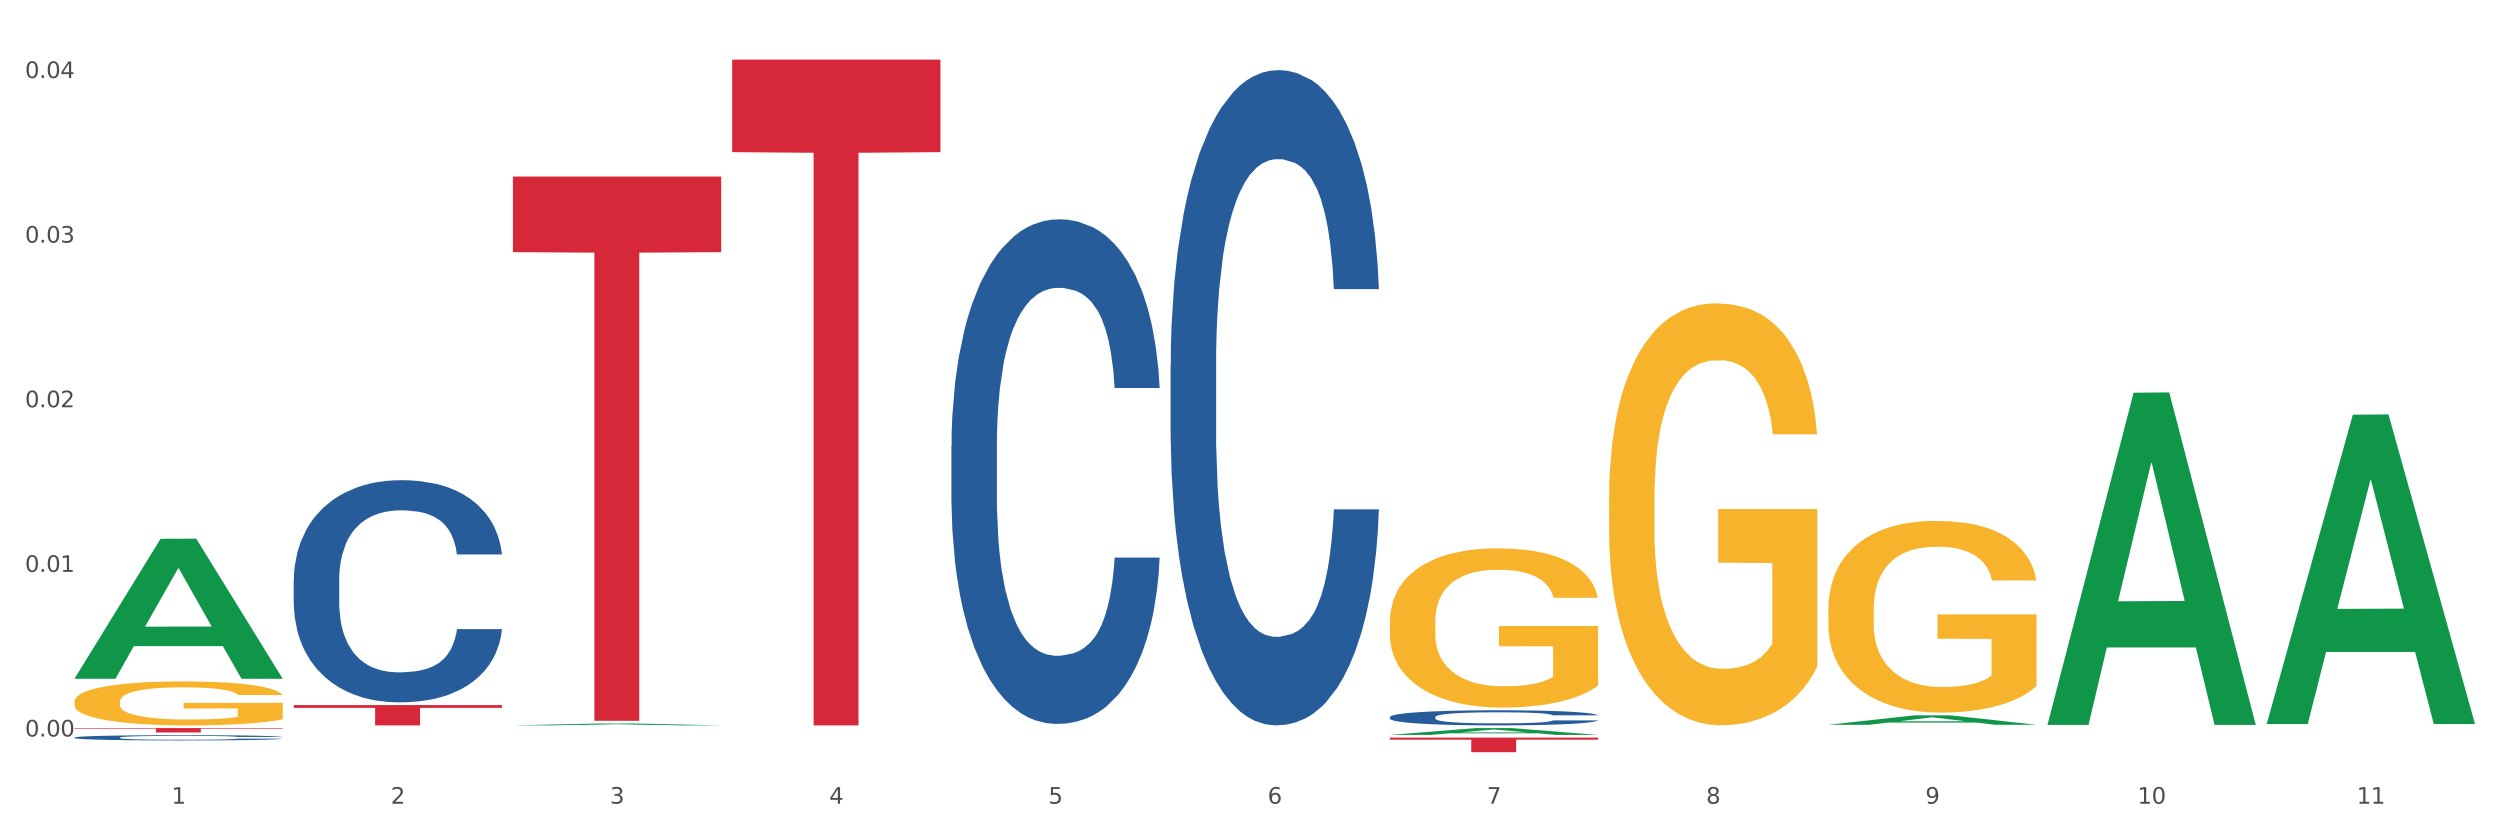 <?xml version="1.0" encoding="utf-8" standalone="no"?>
<!DOCTYPE svg PUBLIC "-//W3C//DTD SVG 1.1//EN"
  "http://www.w3.org/Graphics/SVG/1.1/DTD/svg11.dtd">
<svg xmlns:xlink="http://www.w3.org/1999/xlink" width="1080pt" height="360pt" viewBox="0 0 1080 360" xmlns="http://www.w3.org/2000/svg" version="1.1">
 <rect x="0" y="0" width="1080" height="360" fill="#333333" stroke="none"/>
 <defs>
  <style type="text/css">*{stroke-linejoin: round; stroke-linecap: butt}</style>
 </defs>
 <g id="figure_1">
  <g id="patch_1">
   <path d="M 0 360 
L 1080 360 
L 1080 0 
L 0 0 
z
" style="fill: #ffffff; stroke: #ffffff; stroke-linejoin: miter"/>
  </g>
  <g id="axes_1">
   <g id="matplotlib.axis_1">
    <g id="xtick_1">
     <g id="text_1">
      <!-- 1 -->
      <g style="fill: #4d4d4d" transform="translate(74.106 347.204) scale(0.096 -0.096)">
       <defs>
        <path id="DejaVuSans-31" d="M 794 531 
L 1825 531 
L 1825 4091 
L 703 3866 
L 703 4441 
L 1819 4666 
L 2450 4666 
L 2450 531 
L 3481 531 
L 3481 0 
L 794 0 
L 794 531 
z
" transform="scale(0.016)"/>
       </defs>
       <use xlink:href="#DejaVuSans-31"/>
      </g>
     </g>
    </g>
    <g id="xtick_2">
     <g id="text_2">
      <!-- 2 -->
      <g style="fill: #4d4d4d" transform="translate(168.812 347.204) scale(0.096 -0.096)">
       <defs>
        <path id="DejaVuSans-32" d="M 1228 531 
L 3431 531 
L 3431 0 
L 469 0 
L 469 531 
Q 828 903 1448 1529 
Q 2069 2156 2228 2338 
Q 2531 2678 2651 2914 
Q 2772 3150 2772 3378 
Q 2772 3750 2511 3984 
Q 2250 4219 1831 4219 
Q 1534 4219 1204 4116 
Q 875 4013 500 3803 
L 500 4441 
Q 881 4594 1212 4672 
Q 1544 4750 1819 4750 
Q 2544 4750 2975 4387 
Q 3406 4025 3406 3419 
Q 3406 3131 3298 2873 
Q 3191 2616 2906 2266 
Q 2828 2175 2409 1742 
Q 1991 1309 1228 531 
z
" transform="scale(0.016)"/>
       </defs>
       <use xlink:href="#DejaVuSans-32"/>
      </g>
     </g>
    </g>
    <g id="xtick_3">
     <g id="text_3">
      <!-- 3 -->
      <g style="fill: #4d4d4d" transform="translate(263.517 347.204) scale(0.096 -0.096)">
       <defs>
        <path id="DejaVuSans-33" d="M 2597 2516 
Q 3050 2419 3304 2112 
Q 3559 1806 3559 1356 
Q 3559 666 3084 287 
Q 2609 -91 1734 -91 
Q 1441 -91 1130 -33 
Q 819 25 488 141 
L 488 750 
Q 750 597 1062 519 
Q 1375 441 1716 441 
Q 2309 441 2620 675 
Q 2931 909 2931 1356 
Q 2931 1769 2642 2001 
Q 2353 2234 1838 2234 
L 1294 2234 
L 1294 2753 
L 1863 2753 
Q 2328 2753 2575 2939 
Q 2822 3125 2822 3475 
Q 2822 3834 2567 4026 
Q 2313 4219 1838 4219 
Q 1578 4219 1281 4162 
Q 984 4106 628 3988 
L 628 4550 
Q 988 4650 1302 4700 
Q 1616 4750 1894 4750 
Q 2613 4750 3031 4423 
Q 3450 4097 3450 3541 
Q 3450 3153 3228 2886 
Q 3006 2619 2597 2516 
z
" transform="scale(0.016)"/>
       </defs>
       <use xlink:href="#DejaVuSans-33"/>
      </g>
     </g>
    </g>
    <g id="xtick_4">
     <g id="text_4">
      <!-- 4 -->
      <g style="fill: #4d4d4d" transform="translate(358.223 347.204) scale(0.096 -0.096)">
       <defs>
        <path id="DejaVuSans-34" d="M 2419 4116 
L 825 1625 
L 2419 1625 
L 2419 4116 
z
M 2253 4666 
L 3047 4666 
L 3047 1625 
L 3713 1625 
L 3713 1100 
L 3047 1100 
L 3047 0 
L 2419 0 
L 2419 1100 
L 313 1100 
L 313 1709 
L 2253 4666 
z
" transform="scale(0.016)"/>
       </defs>
       <use xlink:href="#DejaVuSans-34"/>
      </g>
     </g>
    </g>
    <g id="xtick_5">
     <g id="text_5">
      <!-- 5 -->
      <g style="fill: #4d4d4d" transform="translate(452.928 347.204) scale(0.096 -0.096)">
       <defs>
        <path id="DejaVuSans-35" d="M 691 4666 
L 3169 4666 
L 3169 4134 
L 1269 4134 
L 1269 2991 
Q 1406 3038 1543 3061 
Q 1681 3084 1819 3084 
Q 2600 3084 3056 2656 
Q 3513 2228 3513 1497 
Q 3513 744 3044 326 
Q 2575 -91 1722 -91 
Q 1428 -91 1123 -41 
Q 819 9 494 109 
L 494 744 
Q 775 591 1075 516 
Q 1375 441 1709 441 
Q 2250 441 2565 725 
Q 2881 1009 2881 1497 
Q 2881 1984 2565 2268 
Q 2250 2553 1709 2553 
Q 1456 2553 1204 2497 
Q 953 2441 691 2322 
L 691 4666 
z
" transform="scale(0.016)"/>
       </defs>
       <use xlink:href="#DejaVuSans-35"/>
      </g>
     </g>
    </g>
    <g id="xtick_6">
     <g id="text_6">
      <!-- 6 -->
      <g style="fill: #4d4d4d" transform="translate(547.634 347.204) scale(0.096 -0.096)">
       <defs>
        <path id="DejaVuSans-36" d="M 2113 2584 
Q 1688 2584 1439 2293 
Q 1191 2003 1191 1497 
Q 1191 994 1439 701 
Q 1688 409 2113 409 
Q 2538 409 2786 701 
Q 3034 994 3034 1497 
Q 3034 2003 2786 2293 
Q 2538 2584 2113 2584 
z
M 3366 4563 
L 3366 3988 
Q 3128 4100 2886 4159 
Q 2644 4219 2406 4219 
Q 1781 4219 1451 3797 
Q 1122 3375 1075 2522 
Q 1259 2794 1537 2939 
Q 1816 3084 2150 3084 
Q 2853 3084 3261 2657 
Q 3669 2231 3669 1497 
Q 3669 778 3244 343 
Q 2819 -91 2113 -91 
Q 1303 -91 875 529 
Q 447 1150 447 2328 
Q 447 3434 972 4092 
Q 1497 4750 2381 4750 
Q 2619 4750 2861 4703 
Q 3103 4656 3366 4563 
z
" transform="scale(0.016)"/>
       </defs>
       <use xlink:href="#DejaVuSans-36"/>
      </g>
     </g>
    </g>
    <g id="xtick_7">
     <g id="text_7">
      <!-- 7 -->
      <g style="fill: #4d4d4d" transform="translate(642.339 347.204) scale(0.096 -0.096)">
       <defs>
        <path id="DejaVuSans-37" d="M 525 4666 
L 3525 4666 
L 3525 4397 
L 1831 0 
L 1172 0 
L 2766 4134 
L 525 4134 
L 525 4666 
z
" transform="scale(0.016)"/>
       </defs>
       <use xlink:href="#DejaVuSans-37"/>
      </g>
     </g>
    </g>
    <g id="xtick_8">
     <g id="text_8">
      <!-- 8 -->
      <g style="fill: #4d4d4d" transform="translate(737.044 347.204) scale(0.096 -0.096)">
       <defs>
        <path id="DejaVuSans-38" d="M 2034 2216 
Q 1584 2216 1326 1975 
Q 1069 1734 1069 1313 
Q 1069 891 1326 650 
Q 1584 409 2034 409 
Q 2484 409 2743 651 
Q 3003 894 3003 1313 
Q 3003 1734 2745 1975 
Q 2488 2216 2034 2216 
z
M 1403 2484 
Q 997 2584 770 2862 
Q 544 3141 544 3541 
Q 544 4100 942 4425 
Q 1341 4750 2034 4750 
Q 2731 4750 3128 4425 
Q 3525 4100 3525 3541 
Q 3525 3141 3298 2862 
Q 3072 2584 2669 2484 
Q 3125 2378 3379 2068 
Q 3634 1759 3634 1313 
Q 3634 634 3220 271 
Q 2806 -91 2034 -91 
Q 1263 -91 848 271 
Q 434 634 434 1313 
Q 434 1759 690 2068 
Q 947 2378 1403 2484 
z
M 1172 3481 
Q 1172 3119 1398 2916 
Q 1625 2713 2034 2713 
Q 2441 2713 2670 2916 
Q 2900 3119 2900 3481 
Q 2900 3844 2670 4047 
Q 2441 4250 2034 4250 
Q 1625 4250 1398 4047 
Q 1172 3844 1172 3481 
z
" transform="scale(0.016)"/>
       </defs>
       <use xlink:href="#DejaVuSans-38"/>
      </g>
     </g>
    </g>
    <g id="xtick_9">
     <g id="text_9">
      <!-- 9 -->
      <g style="fill: #4d4d4d" transform="translate(831.75 347.204) scale(0.096 -0.096)">
       <defs>
        <path id="DejaVuSans-39" d="M 703 97 
L 703 672 
Q 941 559 1184 500 
Q 1428 441 1663 441 
Q 2288 441 2617 861 
Q 2947 1281 2994 2138 
Q 2813 1869 2534 1725 
Q 2256 1581 1919 1581 
Q 1219 1581 811 2004 
Q 403 2428 403 3163 
Q 403 3881 828 4315 
Q 1253 4750 1959 4750 
Q 2769 4750 3195 4129 
Q 3622 3509 3622 2328 
Q 3622 1225 3098 567 
Q 2575 -91 1691 -91 
Q 1453 -91 1209 -44 
Q 966 3 703 97 
z
M 1959 2075 
Q 2384 2075 2632 2365 
Q 2881 2656 2881 3163 
Q 2881 3666 2632 3958 
Q 2384 4250 1959 4250 
Q 1534 4250 1286 3958 
Q 1038 3666 1038 3163 
Q 1038 2656 1286 2365 
Q 1534 2075 1959 2075 
z
" transform="scale(0.016)"/>
       </defs>
       <use xlink:href="#DejaVuSans-39"/>
      </g>
     </g>
    </g>
    <g id="xtick_10">
     <g id="text_10">
      <!-- 10 -->
      <g style="fill: #4d4d4d" transform="translate(923.401 347.204) scale(0.096 -0.096)">
       <defs>
        <path id="DejaVuSans-30" d="M 2034 4250 
Q 1547 4250 1301 3770 
Q 1056 3291 1056 2328 
Q 1056 1369 1301 889 
Q 1547 409 2034 409 
Q 2525 409 2770 889 
Q 3016 1369 3016 2328 
Q 3016 3291 2770 3770 
Q 2525 4250 2034 4250 
z
M 2034 4750 
Q 2819 4750 3233 4129 
Q 3647 3509 3647 2328 
Q 3647 1150 3233 529 
Q 2819 -91 2034 -91 
Q 1250 -91 836 529 
Q 422 1150 422 2328 
Q 422 3509 836 4129 
Q 1250 4750 2034 4750 
z
" transform="scale(0.016)"/>
       </defs>
       <use xlink:href="#DejaVuSans-31"/>
       <use xlink:href="#DejaVuSans-30" transform="translate(63.623 0)"/>
      </g>
     </g>
    </g>
    <g id="xtick_11">
     <g id="text_11">
      <!-- 11 -->
      <g style="fill: #4d4d4d" transform="translate(1018.107 347.204) scale(0.096 -0.096)">
       <use xlink:href="#DejaVuSans-31"/>
       <use xlink:href="#DejaVuSans-31" transform="translate(63.623 0)"/>
      </g>
     </g>
    </g>
    <g id="xtick_12"/>
    <g id="xtick_13"/>
    <g id="xtick_14"/>
    <g id="xtick_15"/>
    <g id="xtick_16"/>
    <g id="xtick_17"/>
    <g id="xtick_18"/>
    <g id="xtick_19"/>
    <g id="xtick_20"/>
    <g id="xtick_21"/>
   </g>
   <g id="matplotlib.axis_2">
    <g id="ytick_1">
     <g id="text_12">
      <!-- 0.00 -->
      <g style="fill: #4d4d4d" transform="translate(10.8 318.172) scale(0.096 -0.096)">
       <defs>
        <path id="DejaVuSans-2e" d="M 684 794 
L 1344 794 
L 1344 0 
L 684 0 
L 684 794 
z
" transform="scale(0.016)"/>
       </defs>
       <use xlink:href="#DejaVuSans-30"/>
       <use xlink:href="#DejaVuSans-2e" transform="translate(63.623 0)"/>
       <use xlink:href="#DejaVuSans-30" transform="translate(95.41 0)"/>
       <use xlink:href="#DejaVuSans-30" transform="translate(159.033 0)"/>
      </g>
     </g>
    </g>
    <g id="ytick_2">
     <g id="text_13">
      <!-- 0.01 -->
      <g style="fill: #4d4d4d" transform="translate(10.8 247.057) scale(0.096 -0.096)">
       <use xlink:href="#DejaVuSans-30"/>
       <use xlink:href="#DejaVuSans-2e" transform="translate(63.623 0)"/>
       <use xlink:href="#DejaVuSans-30" transform="translate(95.41 0)"/>
       <use xlink:href="#DejaVuSans-31" transform="translate(159.033 0)"/>
      </g>
     </g>
    </g>
    <g id="ytick_3">
     <g id="text_14">
      <!-- 0.02 -->
      <g style="fill: #4d4d4d" transform="translate(10.8 175.942) scale(0.096 -0.096)">
       <use xlink:href="#DejaVuSans-30"/>
       <use xlink:href="#DejaVuSans-2e" transform="translate(63.623 0)"/>
       <use xlink:href="#DejaVuSans-30" transform="translate(95.41 0)"/>
       <use xlink:href="#DejaVuSans-32" transform="translate(159.033 0)"/>
      </g>
     </g>
    </g>
    <g id="ytick_4">
     <g id="text_15">
      <!-- 0.03 -->
      <g style="fill: #4d4d4d" transform="translate(10.8 104.827) scale(0.096 -0.096)">
       <use xlink:href="#DejaVuSans-30"/>
       <use xlink:href="#DejaVuSans-2e" transform="translate(63.623 0)"/>
       <use xlink:href="#DejaVuSans-30" transform="translate(95.41 0)"/>
       <use xlink:href="#DejaVuSans-33" transform="translate(159.033 0)"/>
      </g>
     </g>
    </g>
    <g id="ytick_5">
     <g id="text_16">
      <!-- 0.04 -->
      <g style="fill: #4d4d4d" transform="translate(10.8 33.712) scale(0.096 -0.096)">
       <use xlink:href="#DejaVuSans-30"/>
       <use xlink:href="#DejaVuSans-2e" transform="translate(63.623 0)"/>
       <use xlink:href="#DejaVuSans-30" transform="translate(95.41 0)"/>
       <use xlink:href="#DejaVuSans-34" transform="translate(159.033 0)"/>
      </g>
     </g>
    </g>
    <g id="ytick_6"/>
    <g id="ytick_7"/>
    <g id="ytick_8"/>
    <g id="ytick_9"/>
   </g>
   <g id="PolyCollection_1">
    <path d="M 32.175 293.117 
L 32.268 293.061 
L 69.369 232.753 
L 84.766 232.696 
L 122.145 293.231 
L 104.337 293.231 
L 96.267 279.135 
L 57.96 279.135 
L 57.682 279.362 
L 49.891 293.231 
L 32.175 293.231 
L 32.175 293.117 
L 62.783 270.722 
L 91.444 270.665 
L 77.253 245.599 
L 77.067 245.485 
L 76.882 245.656 
L 62.691 270.665 
L 62.783 270.722 
L 32.175 293.117 
z
" clip-path="url(#pc09f34a21d)" style="fill: #109648"/>
    <path d="M 410.997 192.691 
L 411.103 192.492 
L 411.103 186.918 
L 411.422 179.352 
L 412.592 165.415 
L 414.081 154.863 
L 416.633 142.519 
L 418.016 137.342 
L 419.824 131.569 
L 423.546 122.211 
L 427.8 114.247 
L 430.778 109.867 
L 433.011 107.08 
L 438.009 102.102 
L 440.881 99.912 
L 443.858 98.12 
L 446.411 96.926 
L 450.665 95.532 
L 454.068 94.935 
L 458.003 94.736 
L 461.299 94.935 
L 465.66 95.731 
L 472.041 98.12 
L 474.487 99.514 
L 477.783 101.903 
L 481.186 105.089 
L 483.951 108.274 
L 487.142 112.854 
L 490.439 118.826 
L 493.629 126.392 
L 495.862 133.361 
L 497.67 140.727 
L 499.266 149.686 
L 500.435 159.442 
L 500.967 167.605 
L 481.505 167.605 
L 480.974 160.239 
L 479.91 152.275 
L 478.847 146.899 
L 477.677 142.519 
L 475.869 137.542 
L 474.274 134.356 
L 471.615 130.573 
L 469.169 128.184 
L 467.149 126.79 
L 464.703 125.596 
L 459.491 124.401 
L 455.769 124.401 
L 453.43 124.799 
L 450.558 125.795 
L 448.112 127.189 
L 445.241 129.578 
L 443.008 132.166 
L 440.774 135.551 
L 439.498 137.94 
L 437.584 142.32 
L 436.308 145.904 
L 434.606 152.076 
L 433.649 156.456 
L 431.947 167.804 
L 431.203 176.166 
L 430.884 181.94 
L 430.671 188.311 
L 430.671 219.37 
L 431.309 233.307 
L 431.841 239.28 
L 432.692 246.049 
L 434.287 254.81 
L 436.627 263.371 
L 439.073 269.543 
L 441.093 273.326 
L 443.008 276.113 
L 444.922 278.303 
L 447.262 280.294 
L 449.176 281.489 
L 452.047 282.683 
L 455.45 283.28 
L 458.109 283.28 
L 463.533 282.285 
L 465.979 281.289 
L 468.318 279.896 
L 470.871 277.706 
L 472.891 275.317 
L 474.061 273.525 
L 475.975 269.742 
L 477.464 265.76 
L 478.74 261.181 
L 479.591 257.199 
L 480.548 251.226 
L 481.293 244.457 
L 481.505 240.873 
L 500.967 240.873 
L 500.542 248.04 
L 499.797 255.009 
L 498.308 264.366 
L 497.139 269.742 
L 495.331 276.312 
L 493.416 281.887 
L 490.758 288.059 
L 488.312 292.638 
L 485.759 296.62 
L 482.994 300.204 
L 477.996 305.181 
L 476.188 306.575 
L 472.36 308.964 
L 469.382 310.358 
L 465.022 311.751 
L 460.555 312.548 
L 455.876 312.747 
L 451.728 312.349 
L 447.155 311.154 
L 444.284 309.959 
L 441.093 308.167 
L 437.371 305.38 
L 433.862 301.995 
L 430.565 298.014 
L 427.481 293.434 
L 424.609 288.258 
L 420.887 279.697 
L 418.122 271.335 
L 416.102 263.57 
L 414.719 257 
L 413.337 248.638 
L 412.592 242.864 
L 411.422 228.927 
L 410.997 215.986 
L 410.997 192.691 
z
" clip-path="url(#pc09f34a21d)" style="fill: #255c99"/>
    <path d="M 505.702 157.484 
L 505.809 157.226 
L 505.809 149.987 
L 506.128 140.164 
L 507.298 122.067 
L 508.786 108.366 
L 511.339 92.338 
L 512.721 85.617 
L 514.529 78.12 
L 518.251 65.97 
L 522.505 55.629 
L 525.483 49.942 
L 527.716 46.322 
L 532.715 39.859 
L 535.586 37.016 
L 538.564 34.689 
L 541.116 33.138 
L 545.37 31.328 
L 548.773 30.553 
L 552.708 30.294 
L 556.005 30.553 
L 560.365 31.587 
L 566.746 34.689 
L 569.192 36.499 
L 572.489 39.601 
L 575.892 43.737 
L 578.657 47.873 
L 581.847 53.819 
L 585.144 61.575 
L 588.335 71.398 
L 590.568 80.446 
L 592.376 90.012 
L 593.971 101.645 
L 595.141 114.312 
L 595.673 124.911 
L 576.211 124.911 
L 575.679 115.346 
L 574.616 105.005 
L 573.552 98.025 
L 572.382 92.338 
L 570.575 85.875 
L 568.979 81.739 
L 566.321 76.827 
L 563.875 73.725 
L 561.854 71.915 
L 559.408 70.364 
L 554.197 68.813 
L 550.475 68.813 
L 548.135 69.33 
L 545.264 70.623 
L 542.818 72.432 
L 539.946 75.535 
L 537.713 78.895 
L 535.48 83.29 
L 534.204 86.392 
L 532.289 92.08 
L 531.013 96.733 
L 529.312 104.747 
L 528.354 110.434 
L 526.653 125.17 
L 525.908 136.027 
L 525.589 143.524 
L 525.377 151.797 
L 525.377 192.125 
L 526.015 210.221 
L 526.547 217.977 
L 527.397 226.766 
L 528.993 238.141 
L 531.332 249.257 
L 533.778 257.271 
L 535.799 262.183 
L 537.713 265.802 
L 539.627 268.646 
L 541.967 271.231 
L 543.881 272.782 
L 546.753 274.333 
L 550.156 275.109 
L 552.814 275.109 
L 558.238 273.816 
L 560.684 272.524 
L 563.024 270.714 
L 565.576 267.871 
L 567.597 264.768 
L 568.767 262.442 
L 570.681 257.53 
L 572.17 252.36 
L 573.446 246.414 
L 574.297 241.243 
L 575.254 233.488 
L 575.998 224.698 
L 576.211 220.045 
L 595.673 220.045 
L 595.247 229.352 
L 594.503 238.4 
L 593.014 250.55 
L 591.844 257.53 
L 590.036 266.061 
L 588.122 273.299 
L 585.463 281.313 
L 583.017 287.259 
L 580.465 292.43 
L 577.7 297.083 
L 572.701 303.546 
L 570.894 305.355 
L 567.065 308.458 
L 564.087 310.267 
L 559.727 312.077 
L 555.26 313.111 
L 550.581 313.369 
L 546.434 312.852 
L 541.861 311.301 
L 538.989 309.75 
L 535.799 307.423 
L 532.077 303.804 
L 528.567 299.409 
L 525.27 294.239 
L 522.186 288.293 
L 519.315 281.572 
L 515.593 270.456 
L 512.828 259.598 
L 510.807 249.516 
L 509.425 240.985 
L 508.042 230.127 
L 507.298 222.63 
L 506.128 204.534 
L 505.702 187.731 
L 505.702 157.484 
z
" clip-path="url(#pc09f34a21d)" style="fill: #255c99"/>
    <path d="M 600.408 309.772 
L 600.514 309.766 
L 600.514 309.599 
L 600.833 309.372 
L 602.003 308.955 
L 603.492 308.638 
L 606.044 308.269 
L 607.427 308.113 
L 609.235 307.94 
L 612.957 307.66 
L 617.211 307.421 
L 620.189 307.29 
L 622.422 307.207 
L 627.42 307.057 
L 630.292 306.992 
L 633.269 306.938 
L 635.822 306.902 
L 640.076 306.861 
L 643.479 306.843 
L 647.414 306.837 
L 650.71 306.843 
L 655.071 306.867 
L 661.451 306.938 
L 663.897 306.98 
L 667.194 307.051 
L 670.597 307.147 
L 673.362 307.242 
L 676.553 307.38 
L 679.85 307.559 
L 683.04 307.785 
L 685.273 307.994 
L 687.081 308.215 
L 688.677 308.483 
L 689.846 308.776 
L 690.378 309.02 
L 670.916 309.02 
L 670.385 308.799 
L 669.321 308.561 
L 668.258 308.4 
L 667.088 308.269 
L 665.28 308.119 
L 663.685 308.024 
L 661.026 307.911 
L 658.58 307.839 
L 656.559 307.797 
L 654.113 307.761 
L 648.902 307.726 
L 645.18 307.726 
L 642.841 307.738 
L 639.969 307.767 
L 637.523 307.809 
L 634.652 307.881 
L 632.419 307.958 
L 630.185 308.06 
L 628.909 308.131 
L 626.995 308.263 
L 625.719 308.37 
L 624.017 308.555 
L 623.06 308.686 
L 621.358 309.026 
L 620.614 309.277 
L 620.295 309.45 
L 620.082 309.641 
L 620.082 310.571 
L 620.72 310.989 
L 621.252 311.168 
L 622.103 311.371 
L 623.698 311.633 
L 626.038 311.89 
L 628.484 312.075 
L 630.504 312.188 
L 632.419 312.272 
L 634.333 312.337 
L 636.672 312.397 
L 638.587 312.433 
L 641.458 312.468 
L 644.861 312.486 
L 647.52 312.486 
L 652.944 312.457 
L 655.39 312.427 
L 657.729 312.385 
L 660.282 312.319 
L 662.302 312.248 
L 663.472 312.194 
L 665.386 312.081 
L 666.875 311.961 
L 668.151 311.824 
L 669.002 311.705 
L 669.959 311.526 
L 670.704 311.323 
L 670.916 311.216 
L 690.378 311.216 
L 689.953 311.43 
L 689.208 311.639 
L 687.719 311.92 
L 686.55 312.081 
L 684.742 312.278 
L 682.827 312.445 
L 680.169 312.63 
L 677.723 312.767 
L 675.17 312.886 
L 672.405 312.993 
L 667.407 313.143 
L 665.599 313.184 
L 661.771 313.256 
L 658.793 313.298 
L 654.433 313.34 
L 649.966 313.363 
L 645.287 313.369 
L 641.139 313.357 
L 636.566 313.322 
L 633.695 313.286 
L 630.504 313.232 
L 626.782 313.149 
L 623.273 313.047 
L 619.976 312.928 
L 616.892 312.791 
L 614.02 312.636 
L 610.298 312.379 
L 607.533 312.128 
L 605.513 311.896 
L 604.13 311.699 
L 602.748 311.448 
L 602.003 311.275 
L 600.833 310.858 
L 600.408 310.47 
L 600.408 309.772 
z
" clip-path="url(#pc09f34a21d)" style="fill: #255c99"/>
    <path d="M 32.175 314.524 
L 122.145 314.524 
L 122.145 314.79 
L 86.754 314.792 
L 86.754 316.437 
L 67.353 316.437 
L 67.353 314.792 
L 32.175 314.79 
L 32.175 314.526 
L 32.175 314.524 
z
" clip-path="url(#pc09f34a21d)" style="fill: #d62839"/>
    <path d="M 32.175 303.158 
L 32.281 303.141 
L 32.281 302.517 
L 32.494 301.979 
L 33.556 300.679 
L 35.149 299.604 
L 36.318 299.032 
L 37.486 298.564 
L 38.867 298.096 
L 40.567 297.611 
L 43.647 296.9 
L 45.559 296.536 
L 47.896 296.154 
L 52.145 295.6 
L 55.225 295.288 
L 58.412 295.028 
L 63.617 294.716 
L 67.016 294.577 
L 70.627 294.473 
L 74.983 294.403 
L 78.275 294.386 
L 85.499 294.438 
L 91.659 294.594 
L 94.634 294.716 
L 98.458 294.924 
L 100.476 295.062 
L 103.769 295.34 
L 107.168 295.704 
L 109.505 296.016 
L 113.01 296.605 
L 115.666 297.195 
L 118.109 297.923 
L 119.383 298.425 
L 120.339 298.894 
L 121.189 299.431 
L 122.039 300.28 
L 102.919 300.28 
L 102.175 299.674 
L 101.007 299.102 
L 99.307 298.547 
L 97.82 298.2 
L 95.271 297.767 
L 92.934 297.489 
L 90.491 297.281 
L 87.517 297.108 
L 85.18 297.021 
L 81.887 296.952 
L 75.407 296.969 
L 71.052 297.108 
L 68.078 297.281 
L 66.166 297.437 
L 64.467 297.611 
L 62.555 297.853 
L 60.324 298.217 
L 58.731 298.547 
L 57.137 298.963 
L 55.863 299.379 
L 54.694 299.864 
L 53.738 300.384 
L 52.995 300.922 
L 52.357 301.581 
L 51.826 302.673 
L 51.826 305.048 
L 52.039 305.585 
L 52.57 306.296 
L 53.207 306.834 
L 54.269 307.475 
L 55.225 307.908 
L 57.031 308.533 
L 59.049 309.053 
L 60.643 309.382 
L 62.236 309.659 
L 64.998 310.041 
L 68.078 310.353 
L 70.734 310.544 
L 74.345 310.717 
L 76.788 310.786 
L 78.913 310.821 
L 84.118 310.821 
L 87.835 310.769 
L 91.978 310.648 
L 95.165 310.492 
L 97.82 310.301 
L 100.795 309.989 
L 102.707 309.694 
L 102.707 306.071 
L 79.338 306.053 
L 79.338 303.644 
L 122.145 303.644 
L 122.145 310.717 
L 120.339 311.081 
L 118.321 311.41 
L 116.197 311.705 
L 113.01 312.069 
L 109.186 312.416 
L 105.787 312.659 
L 102.175 312.867 
L 97.927 313.057 
L 92.403 313.231 
L 89.004 313.3 
L 84.755 313.352 
L 79.763 313.369 
L 75.407 313.335 
L 71.159 313.248 
L 66.697 313.092 
L 62.342 312.867 
L 59.049 312.641 
L 55.756 312.364 
L 52.251 312 
L 49.489 311.653 
L 47.365 311.341 
L 45.028 310.942 
L 42.479 310.422 
L 40.567 309.954 
L 38.867 309.469 
L 37.061 308.845 
L 35.787 308.307 
L 34.512 307.631 
L 33.768 307.128 
L 32.919 306.348 
L 32.281 305.256 
L 32.175 303.158 
z
" clip-path="url(#pc09f34a21d)" style="fill: #f7b32b"/>
    <path d="M 126.88 304.575 
L 216.851 304.575 
L 216.851 305.797 
L 181.46 305.806 
L 181.46 313.369 
L 162.058 313.369 
L 162.058 305.806 
L 126.88 305.797 
L 126.88 304.584 
L 126.88 304.575 
z
" clip-path="url(#pc09f34a21d)" style="fill: #d62839"/>
    <path d="M 221.586 76.254 
L 311.556 76.254 
L 311.556 108.931 
L 276.165 109.151 
L 276.165 311.391 
L 256.764 311.391 
L 256.764 109.151 
L 221.586 108.931 
L 221.586 76.475 
L 221.586 76.254 
z
" clip-path="url(#pc09f34a21d)" style="fill: #d62839"/>
    <path d="M 316.291 25.759 
L 406.262 25.759 
L 406.262 65.728 
L 370.871 65.998 
L 370.871 313.369 
L 351.469 313.369 
L 351.469 65.998 
L 316.291 65.728 
L 316.291 26.03 
L 316.291 25.759 
z
" clip-path="url(#pc09f34a21d)" style="fill: #d62839"/>
    <path d="M 600.408 318.648 
L 690.378 318.648 
L 690.378 319.523 
L 654.987 319.529 
L 654.987 324.95 
L 635.586 324.95 
L 635.586 319.529 
L 600.408 319.523 
L 600.408 318.654 
L 600.408 318.648 
z
" clip-path="url(#pc09f34a21d)" style="fill: #d62839"/>
    <path d="M 126.88 250.564 
L 126.987 250.476 
L 126.987 248.022 
L 127.306 244.691 
L 128.476 238.555 
L 129.965 233.909 
L 132.517 228.474 
L 133.899 226.195 
L 135.707 223.653 
L 139.43 219.533 
L 143.683 216.027 
L 146.661 214.099 
L 148.894 212.871 
L 153.893 210.68 
L 156.764 209.716 
L 159.742 208.927 
L 162.294 208.401 
L 166.548 207.787 
L 169.951 207.524 
L 173.886 207.437 
L 177.183 207.524 
L 181.543 207.875 
L 187.924 208.927 
L 190.37 209.541 
L 193.667 210.592 
L 197.07 211.995 
L 199.835 213.397 
L 203.025 215.414 
L 206.322 218.043 
L 209.513 221.374 
L 211.746 224.442 
L 213.554 227.685 
L 215.149 231.63 
L 216.319 235.925 
L 216.851 239.519 
L 197.389 239.519 
L 196.857 236.276 
L 195.794 232.769 
L 194.73 230.403 
L 193.561 228.474 
L 191.753 226.283 
L 190.157 224.88 
L 187.499 223.215 
L 185.053 222.163 
L 183.032 221.549 
L 180.586 221.024 
L 175.375 220.498 
L 171.653 220.498 
L 169.313 220.673 
L 166.442 221.111 
L 163.996 221.725 
L 161.124 222.777 
L 158.891 223.916 
L 156.658 225.406 
L 155.382 226.458 
L 153.467 228.387 
L 152.191 229.964 
L 150.49 232.682 
L 149.533 234.61 
L 147.831 239.607 
L 147.087 243.288 
L 146.768 245.83 
L 146.555 248.635 
L 146.555 262.31 
L 147.193 268.446 
L 147.725 271.075 
L 148.575 274.056 
L 150.171 277.912 
L 152.51 281.682 
L 154.956 284.399 
L 156.977 286.064 
L 158.891 287.292 
L 160.805 288.256 
L 163.145 289.132 
L 165.059 289.658 
L 167.931 290.184 
L 171.334 290.447 
L 173.993 290.447 
L 179.416 290.009 
L 181.862 289.571 
L 184.202 288.957 
L 186.754 287.993 
L 188.775 286.941 
L 189.945 286.152 
L 191.859 284.487 
L 193.348 282.733 
L 194.624 280.717 
L 195.475 278.964 
L 196.432 276.335 
L 197.176 273.354 
L 197.389 271.776 
L 216.851 271.776 
L 216.425 274.932 
L 215.681 278 
L 214.192 282.12 
L 213.022 284.487 
L 211.214 287.379 
L 209.3 289.834 
L 206.641 292.551 
L 204.195 294.567 
L 201.643 296.32 
L 198.878 297.898 
L 193.88 300.089 
L 192.072 300.703 
L 188.243 301.755 
L 185.265 302.368 
L 180.905 302.982 
L 176.439 303.333 
L 171.759 303.42 
L 167.612 303.245 
L 163.039 302.719 
L 160.167 302.193 
L 156.977 301.404 
L 153.255 300.177 
L 149.745 298.687 
L 146.448 296.934 
L 143.364 294.918 
L 140.493 292.639 
L 136.771 288.869 
L 134.006 285.188 
L 131.985 281.769 
L 130.603 278.877 
L 129.22 275.195 
L 128.476 272.653 
L 127.306 266.517 
L 126.88 260.819 
L 126.88 250.564 
z
" clip-path="url(#pc09f34a21d)" style="fill: #255c99"/>
    <path d="M 32.175 318.615 
L 32.281 318.613 
L 32.281 318.555 
L 32.6 318.476 
L 33.77 318.33 
L 35.259 318.22 
L 37.811 318.091 
L 39.194 318.037 
L 41.002 317.977 
L 44.724 317.879 
L 48.978 317.796 
L 51.956 317.75 
L 54.189 317.721 
L 59.187 317.669 
L 62.059 317.646 
L 65.036 317.628 
L 67.589 317.615 
L 71.843 317.601 
L 75.246 317.594 
L 79.181 317.592 
L 82.477 317.594 
L 86.838 317.603 
L 93.219 317.628 
L 95.665 317.642 
L 98.961 317.667 
L 102.365 317.7 
L 105.13 317.734 
L 108.32 317.782 
L 111.617 317.844 
L 114.807 317.923 
L 117.041 317.996 
L 118.848 318.073 
L 120.444 318.166 
L 121.613 318.268 
L 122.145 318.353 
L 102.684 318.353 
L 102.152 318.276 
L 101.088 318.193 
L 100.025 318.137 
L 98.855 318.091 
L 97.047 318.039 
L 95.452 318.006 
L 92.793 317.967 
L 90.347 317.942 
L 88.327 317.927 
L 85.881 317.915 
L 80.67 317.902 
L 76.947 317.902 
L 74.608 317.906 
L 71.736 317.917 
L 69.29 317.931 
L 66.419 317.956 
L 64.186 317.983 
L 61.952 318.019 
L 60.676 318.043 
L 58.762 318.089 
L 57.486 318.127 
L 55.784 318.191 
L 54.827 318.237 
L 53.126 318.355 
L 52.381 318.443 
L 52.062 318.503 
L 51.849 318.569 
L 51.849 318.894 
L 52.487 319.039 
L 53.019 319.102 
L 53.87 319.172 
L 55.465 319.264 
L 57.805 319.353 
L 60.251 319.418 
L 62.271 319.457 
L 64.186 319.486 
L 66.1 319.509 
L 68.44 319.53 
L 70.354 319.542 
L 73.225 319.555 
L 76.628 319.561 
L 79.287 319.561 
L 84.711 319.551 
L 87.157 319.54 
L 89.496 319.526 
L 92.049 319.503 
L 94.069 319.478 
L 95.239 319.459 
L 97.153 319.42 
L 98.642 319.378 
L 99.919 319.33 
L 100.769 319.289 
L 101.726 319.226 
L 102.471 319.156 
L 102.684 319.118 
L 122.145 319.118 
L 121.72 319.193 
L 120.975 319.266 
L 119.487 319.364 
L 118.317 319.42 
L 116.509 319.488 
L 114.595 319.546 
L 111.936 319.611 
L 109.49 319.659 
L 106.937 319.7 
L 104.172 319.738 
L 99.174 319.79 
L 97.366 319.804 
L 93.538 319.829 
L 90.56 319.844 
L 86.2 319.858 
L 81.733 319.867 
L 77.054 319.869 
L 72.906 319.865 
L 68.333 319.852 
L 65.462 319.84 
L 62.271 319.821 
L 58.549 319.792 
L 55.04 319.756 
L 51.743 319.715 
L 48.659 319.667 
L 45.788 319.613 
L 42.065 319.524 
L 39.3 319.436 
L 37.28 319.355 
L 35.897 319.287 
L 34.515 319.199 
L 33.77 319.139 
L 32.6 318.994 
L 32.175 318.858 
L 32.175 318.615 
z
" clip-path="url(#pc09f34a21d)" style="fill: #255c99"/>
    <path d="M 789.819 263.306 
L 789.925 263.231 
L 789.925 260.508 
L 790.138 258.163 
L 791.2 252.489 
L 792.793 247.799 
L 793.962 245.303 
L 795.13 243.261 
L 796.511 241.218 
L 798.21 239.1 
L 801.291 235.999 
L 803.203 234.41 
L 805.54 232.746 
L 809.789 230.325 
L 812.869 228.964 
L 816.056 227.829 
L 821.261 226.467 
L 824.66 225.862 
L 828.271 225.408 
L 832.626 225.106 
L 835.919 225.03 
L 843.142 225.257 
L 849.303 225.938 
L 852.277 226.467 
L 856.101 227.375 
L 858.12 227.98 
L 861.413 229.191 
L 864.812 230.779 
L 867.149 232.141 
L 870.654 234.713 
L 873.309 237.285 
L 875.753 240.462 
L 877.027 242.655 
L 877.983 244.698 
L 878.833 247.043 
L 879.683 250.749 
L 860.563 250.749 
L 859.819 248.102 
L 858.651 245.606 
L 856.951 243.185 
L 855.464 241.672 
L 852.915 239.781 
L 850.578 238.571 
L 848.135 237.663 
L 845.161 236.906 
L 842.824 236.528 
L 839.531 236.226 
L 833.051 236.301 
L 828.696 236.906 
L 825.722 237.663 
L 823.81 238.344 
L 822.11 239.1 
L 820.198 240.159 
L 817.968 241.748 
L 816.374 243.185 
L 814.781 245 
L 813.506 246.816 
L 812.338 248.934 
L 811.382 251.203 
L 810.638 253.548 
L 810.001 256.423 
L 809.47 261.188 
L 809.47 271.552 
L 809.682 273.897 
L 810.213 276.998 
L 810.851 279.343 
L 811.913 282.142 
L 812.869 284.033 
L 814.675 286.756 
L 816.693 289.026 
L 818.286 290.463 
L 819.88 291.673 
L 822.641 293.337 
L 825.722 294.699 
L 828.377 295.531 
L 831.989 296.288 
L 834.432 296.59 
L 836.557 296.742 
L 841.761 296.742 
L 845.479 296.515 
L 849.622 295.985 
L 852.809 295.304 
L 855.464 294.472 
L 858.438 293.111 
L 860.35 291.825 
L 860.35 276.015 
L 836.981 275.939 
L 836.981 265.425 
L 879.789 265.425 
L 879.789 296.288 
L 877.983 297.876 
L 875.965 299.313 
L 873.841 300.599 
L 870.654 302.188 
L 866.83 303.701 
L 863.431 304.76 
L 859.819 305.668 
L 855.57 306.5 
L 850.047 307.256 
L 846.648 307.559 
L 842.399 307.786 
L 837.406 307.861 
L 833.051 307.71 
L 828.802 307.332 
L 824.341 306.651 
L 819.986 305.668 
L 816.693 304.684 
L 813.4 303.474 
L 809.895 301.885 
L 807.133 300.372 
L 805.009 299.011 
L 802.672 297.271 
L 800.122 295.002 
L 798.21 292.959 
L 796.511 290.841 
L 794.705 288.118 
L 793.43 285.773 
L 792.156 282.823 
L 791.412 280.629 
L 790.562 277.225 
L 789.925 272.459 
L 789.819 263.306 
z
" clip-path="url(#pc09f34a21d)" style="fill: #f7b32b"/>
    <path d="M 695.113 215.267 
L 695.22 215.1 
L 695.22 209.107 
L 695.432 203.946 
L 696.494 191.459 
L 698.088 181.136 
L 699.256 175.642 
L 700.424 171.147 
L 701.805 166.652 
L 703.505 161.99 
L 706.585 155.164 
L 708.497 151.668 
L 710.834 148.005 
L 715.083 142.677 
L 718.164 139.68 
L 721.35 137.183 
L 726.555 134.186 
L 729.954 132.854 
L 733.566 131.855 
L 737.921 131.189 
L 741.214 131.023 
L 748.437 131.522 
L 754.598 133.021 
L 757.572 134.186 
L 761.396 136.184 
L 763.414 137.516 
L 766.707 140.18 
L 770.106 143.676 
L 772.443 146.673 
L 775.948 152.334 
L 778.604 157.994 
L 781.047 164.987 
L 782.322 169.815 
L 783.278 174.31 
L 784.128 179.472 
L 784.977 187.63 
L 765.857 187.63 
L 765.114 181.802 
L 763.945 176.308 
L 762.246 170.981 
L 760.759 167.651 
L 758.209 163.488 
L 755.872 160.825 
L 753.429 158.827 
L 750.455 157.162 
L 748.118 156.329 
L 744.825 155.663 
L 738.346 155.83 
L 733.991 157.162 
L 731.016 158.827 
L 729.104 160.325 
L 727.405 161.99 
L 725.493 164.321 
L 723.262 167.817 
L 721.669 170.981 
L 720.076 174.976 
L 718.801 178.972 
L 717.632 183.634 
L 716.676 188.628 
L 715.933 193.79 
L 715.296 200.116 
L 714.764 210.605 
L 714.764 233.414 
L 714.977 238.576 
L 715.508 245.402 
L 716.145 250.563 
L 717.208 256.723 
L 718.164 260.885 
L 719.969 266.879 
L 721.988 271.874 
L 723.581 275.037 
L 725.174 277.701 
L 727.936 281.364 
L 731.016 284.361 
L 733.672 286.192 
L 737.284 287.857 
L 739.727 288.523 
L 741.851 288.856 
L 747.056 288.856 
L 750.774 288.356 
L 754.916 287.191 
L 758.103 285.692 
L 760.759 283.861 
L 763.733 280.864 
L 765.645 278.034 
L 765.645 243.237 
L 742.276 243.071 
L 742.276 219.929 
L 785.084 219.929 
L 785.084 287.857 
L 783.278 291.353 
L 781.26 294.516 
L 779.135 297.347 
L 775.948 300.843 
L 772.124 304.173 
L 768.725 306.504 
L 765.114 308.502 
L 760.865 310.333 
L 755.341 311.998 
L 751.942 312.664 
L 747.693 313.163 
L 742.701 313.33 
L 738.346 312.997 
L 734.097 312.164 
L 729.636 310.666 
L 725.28 308.502 
L 721.988 306.337 
L 718.695 303.673 
L 715.189 300.177 
L 712.428 296.847 
L 710.303 293.85 
L 707.966 290.021 
L 705.417 285.026 
L 703.505 280.531 
L 701.805 275.87 
L 700 269.876 
L 698.725 264.715 
L 697.45 258.222 
L 696.707 253.393 
L 695.857 245.901 
L 695.22 235.412 
L 695.113 215.267 
z
" clip-path="url(#pc09f34a21d)" style="fill: #f7b32b"/>
    <path d="M 600.408 268.679 
L 600.514 268.617 
L 600.514 266.355 
L 600.727 264.407 
L 601.789 259.696 
L 603.382 255.801 
L 604.551 253.728 
L 605.719 252.032 
L 607.1 250.335 
L 608.799 248.576 
L 611.88 246.001 
L 613.792 244.681 
L 616.129 243.299 
L 620.378 241.289 
L 623.458 240.158 
L 626.645 239.216 
L 631.85 238.085 
L 635.249 237.582 
L 638.86 237.205 
L 643.215 236.954 
L 646.508 236.891 
L 653.731 237.08 
L 659.892 237.645 
L 662.867 238.085 
L 666.691 238.839 
L 668.709 239.341 
L 672.002 240.347 
L 675.401 241.666 
L 677.738 242.797 
L 681.243 244.933 
L 683.899 247.069 
L 686.342 249.707 
L 687.616 251.529 
L 688.572 253.225 
L 689.422 255.173 
L 690.272 258.251 
L 671.152 258.251 
L 670.408 256.052 
L 669.24 253.979 
L 667.54 251.969 
L 666.053 250.712 
L 663.504 249.142 
L 661.167 248.137 
L 658.724 247.383 
L 655.75 246.754 
L 653.413 246.44 
L 650.12 246.189 
L 643.64 246.252 
L 639.285 246.754 
L 636.311 247.383 
L 634.399 247.948 
L 632.699 248.576 
L 630.787 249.456 
L 628.557 250.775 
L 626.963 251.969 
L 625.37 253.476 
L 624.095 254.984 
L 622.927 256.743 
L 621.971 258.628 
L 621.227 260.575 
L 620.59 262.963 
L 620.059 266.92 
L 620.059 275.527 
L 620.271 277.474 
L 620.803 280.05 
L 621.44 281.998 
L 622.502 284.322 
L 623.458 285.893 
L 625.264 288.154 
L 627.282 290.039 
L 628.875 291.233 
L 630.469 292.238 
L 633.231 293.62 
L 636.311 294.751 
L 638.967 295.442 
L 642.578 296.07 
L 645.021 296.321 
L 647.146 296.447 
L 652.351 296.447 
L 656.068 296.258 
L 660.211 295.819 
L 663.398 295.253 
L 666.053 294.562 
L 669.027 293.431 
L 670.939 292.363 
L 670.939 279.234 
L 647.571 279.171 
L 647.571 270.438 
L 690.378 270.438 
L 690.378 296.07 
L 688.572 297.389 
L 686.554 298.583 
L 684.43 299.651 
L 681.243 300.97 
L 677.419 302.226 
L 674.02 303.106 
L 670.408 303.86 
L 666.159 304.551 
L 660.636 305.179 
L 657.237 305.43 
L 652.988 305.619 
L 647.995 305.682 
L 643.64 305.556 
L 639.391 305.242 
L 634.93 304.676 
L 630.575 303.86 
L 627.282 303.043 
L 623.989 302.038 
L 620.484 300.719 
L 617.722 299.462 
L 615.598 298.331 
L 613.261 296.887 
L 610.711 295.002 
L 608.799 293.306 
L 607.1 291.547 
L 605.294 289.285 
L 604.019 287.338 
L 602.745 284.887 
L 602.001 283.066 
L 601.151 280.239 
L 600.514 276.281 
L 600.408 268.679 
z
" clip-path="url(#pc09f34a21d)" style="fill: #f7b32b"/>
    <path d="M 979.23 312.528 
L 979.323 312.403 
L 1016.424 179.149 
L 1031.821 179.023 
L 1069.2 312.779 
L 1051.391 312.779 
L 1043.322 281.632 
L 1005.015 281.632 
L 1004.737 282.135 
L 996.946 312.779 
L 979.23 312.779 
L 979.23 312.528 
L 1009.838 263.045 
L 1038.499 262.919 
L 1024.308 207.533 
L 1024.122 207.282 
L 1023.937 207.658 
L 1009.745 262.919 
L 1009.838 263.045 
L 979.23 312.528 
z
" clip-path="url(#pc09f34a21d)" style="fill: #109648"/>
    <path d="M 884.524 312.894 
L 884.617 312.759 
L 921.718 169.648 
L 937.115 169.513 
L 974.495 313.164 
L 956.686 313.164 
L 948.616 279.713 
L 910.31 279.713 
L 910.031 280.252 
L 902.24 313.164 
L 884.524 313.164 
L 884.524 312.894 
L 915.133 259.75 
L 943.793 259.615 
L 929.602 200.131 
L 929.417 199.862 
L 929.231 200.266 
L 915.04 259.615 
L 915.133 259.75 
L 884.524 312.894 
z
" clip-path="url(#pc09f34a21d)" style="fill: #109648"/>
    <path d="M 789.819 313.107 
L 789.912 313.103 
L 827.013 309.02 
L 842.41 309.016 
L 879.789 313.115 
L 861.981 313.115 
L 853.911 312.16 
L 815.604 312.16 
L 815.326 312.176 
L 807.535 313.115 
L 789.819 313.115 
L 789.819 313.107 
L 820.427 311.591 
L 849.088 311.587 
L 834.897 309.89 
L 834.711 309.882 
L 834.526 309.894 
L 820.335 311.587 
L 820.427 311.591 
L 789.819 313.107 
z
" clip-path="url(#pc09f34a21d)" style="fill: #109648"/>
    <path d="M 600.408 317.487 
L 600.501 317.484 
L 637.602 314.527 
L 652.999 314.524 
L 690.378 317.493 
L 672.57 317.493 
L 664.5 316.801 
L 626.193 316.801 
L 625.915 316.813 
L 618.124 317.493 
L 600.408 317.493 
L 600.408 317.487 
L 631.016 316.389 
L 659.677 316.386 
L 645.486 315.157 
L 645.3 315.151 
L 645.115 315.16 
L 630.924 316.386 
L 631.016 316.389 
L 600.408 317.487 
z
" clip-path="url(#pc09f34a21d)" style="fill: #109648"/>
    <path d="M 221.586 313.368 
L 221.679 313.367 
L 258.78 312.547 
L 274.177 312.546 
L 311.556 313.369 
L 293.748 313.369 
L 285.678 313.178 
L 247.371 313.178 
L 247.093 313.181 
L 239.302 313.369 
L 221.586 313.369 
L 221.586 313.368 
L 252.194 313.063 
L 280.855 313.062 
L 266.664 312.721 
L 266.478 312.72 
L 266.293 312.722 
L 252.102 313.062 
L 252.194 313.063 
L 221.586 313.368 
z
" clip-path="url(#pc09f34a21d)" style="fill: #109648"/>
   </g>
  </g>
 </g>
 <defs>
  <clipPath id="pc09f34a21d">
   <rect x="32.175" y="10.8" width="1037.025" height="329.109"/>
  </clipPath>
 </defs>
</svg>
